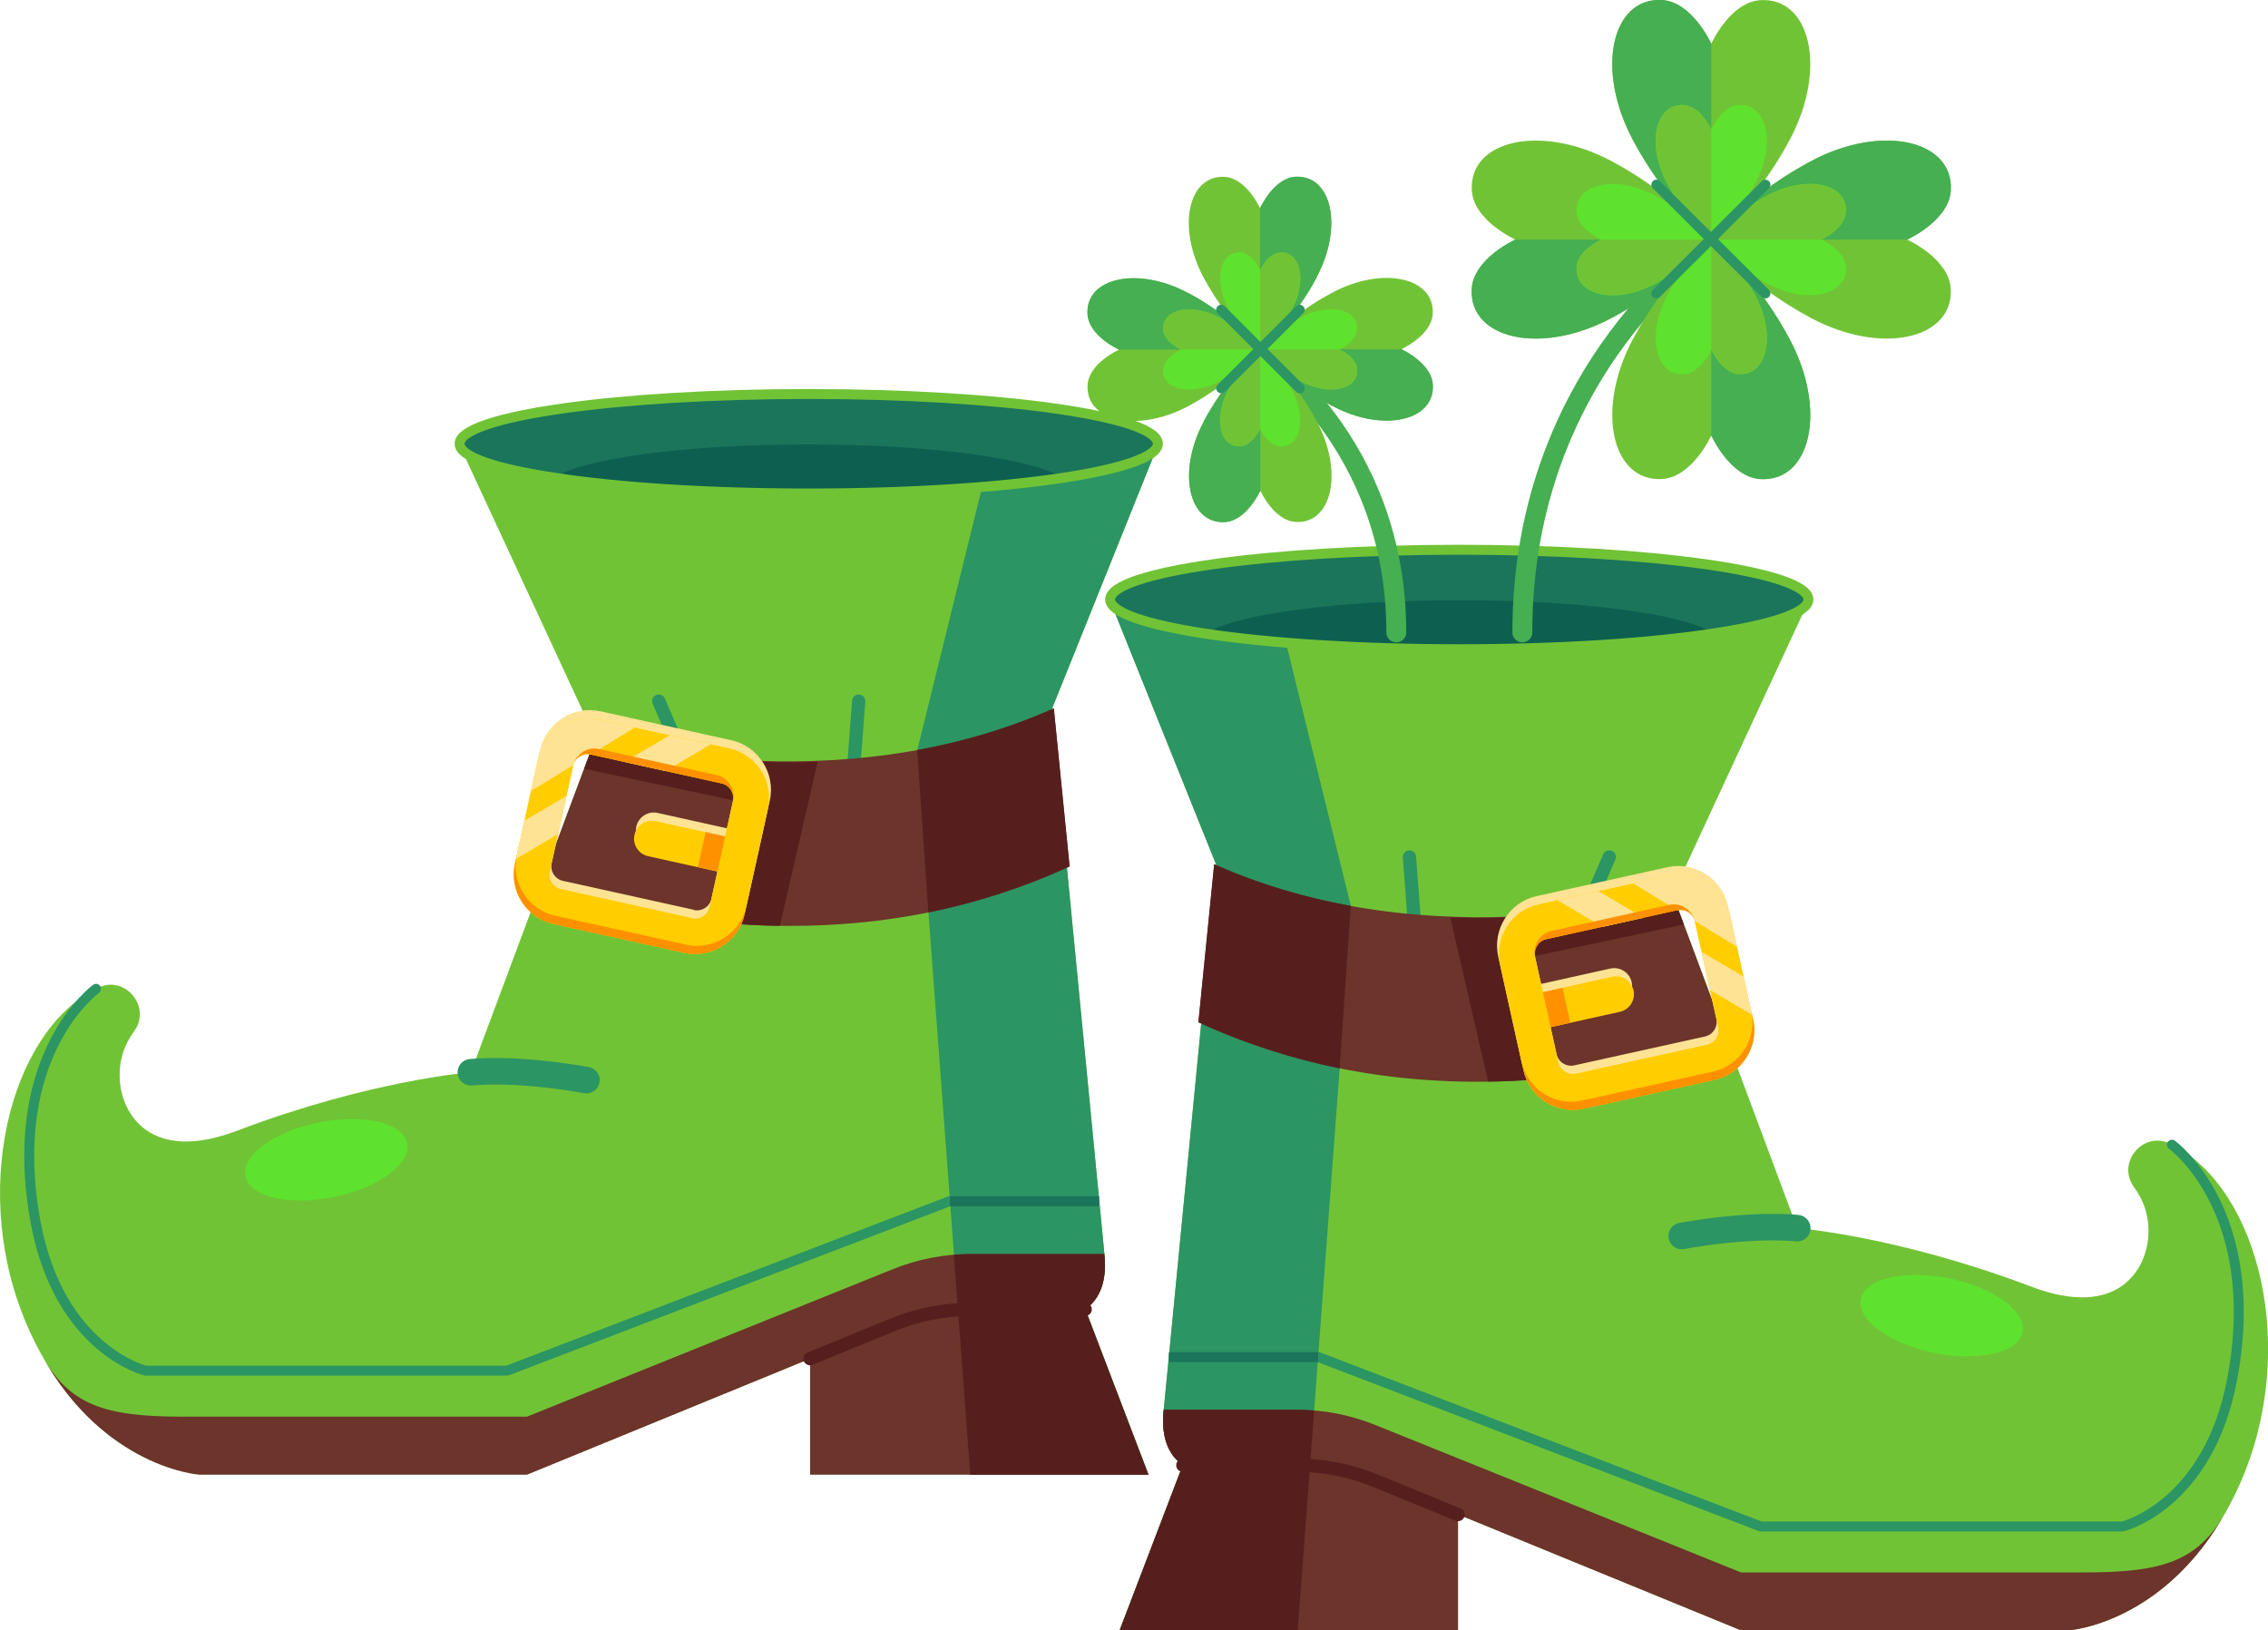 <?xml version="1.0" encoding="UTF-8"?><svg id="b" xmlns="http://www.w3.org/2000/svg" viewBox="0 0 170.94 122.9"><g id="c"><path d="M34.69,33.68l10.19,21.98-9.39,25.17s-7.58.59-17.61,4.4c-6.55,2.49-8.7-1.27-8.85-3.82-.09-1.45.34-2.67,1.07-3.66,1.36-1.83-.67-4.29-2.71-3.29-.05.02-.1.05-.15.07-6.58,3.35-9.61,15.53-5.08,25.65,4.66,10.41,12.85,10.96,12.85,10.96h24.72l21.33-8.74v8.74h25.5l-4.76-12.46h0c1.58-1.09,1.56-3.12,1.44-4.17l-3.98-41.02,7.97-19.83h-52.53Z" style="fill:#71c336; stroke-width:0px;"/><path d="M74.77,33.68l-5.69,23.09,4.06,54.38h13.42l-4.76-12.46c1.58-1.09,1.56-3.12,1.44-4.17l-3.98-41.02,7.97-19.83h-12.45Z" style="fill:#2b9563; stroke-width:0px;"/><path d="M35.49,80.83s3.2-.39,8.71.59" style="fill:none; stroke:#2b9563; stroke-linecap:round; stroke-linejoin:round; stroke-width:2px;"/><path d="M24.02,84.62c3.36-.69,6.35.01,6.66,1.56.32,1.55-2.15,3.37-5.52,4.05-3.36.69-6.35-.01-6.66-1.56-.32-1.55,2.15-3.37,5.52-4.05Z" style="fill:#5ee22d; stroke-width:0px;"/><line x1="63.86" y1="64.21" x2="64.72" y2="52.85" style="fill:none; stroke:#2b9563; stroke-linecap:round; stroke-linejoin:round;"/><line x1="54.55" y1="64.21" x2="49.65" y2="52.85" style="fill:none; stroke:#2b9563; stroke-linecap:round; stroke-linejoin:round;"/><path d="M7.24,74.54s-6.9,4.98-4.55,17.63c1.79,9.58,8.27,11.15,8.27,11.15h27.27l33.36-12.78" style="fill:none; stroke:#2b9563; stroke-linecap:round; stroke-linejoin:round; stroke-width:.75px;"/><line x1="71.59" y1="90.55" x2="82.84" y2="90.55" style="fill:none; stroke:#1b755b; stroke-miterlimit:10; stroke-width:.75px;"/><path d="M79.42,53.4c-16.5,7.4-34.54,2.25-34.54,2.25l-4.1,10.98s19.92,7.93,39.83-1.32l-1.19-11.91Z" style="fill:#6c342a; stroke-width:0px;"/><path d="M57.4,60.78l-2.34,8.84c1.19.09,2.43.16,3.72.17l2.85-12.37c-9.51.36-16.74-1.76-16.74-1.76l-.86,2.29,13.38,2.83Z" style="fill:#561f1d; stroke-width:0px;"/><path d="M79.42,53.4h0c-3.38,1.51-6.97,2.54-10.29,3.14l.84,12.24c3.4-.68,7.13-1.86,10.65-3.47l-1.19-11.91Z" style="fill:#561f1d; stroke-width:0px;"/><path d="M55.12,55.8l-9.86-2.18c-2.05-.45-4.09.85-4.55,2.9l-1.76,7.96c-.45,2.05.85,4.09,2.9,4.55l9.86,2.18c2.05.45,4.09-.85,4.55-2.9l1.76-7.96c.45-2.05-.85-4.09-2.9-4.55ZM52.29,68.58l-9.86-2.18c-.6-.13-.98-.73-.85-1.33l1.76-7.96c.13-.6.73-.98,1.33-.85l9.86,2.18c.6.13.98.73.85,1.33l-.59,2.67-5.22-1.16c-.73-.16-1.45.3-1.61,1.03-.16.73.3,1.45,1.03,1.61l5.22,1.16-.59,2.67c-.13.6-.73.98-1.33.85Z" style="fill:#ffe394; stroke-width:0px;"/><path d="M54.98,56.42l-9.86-2.18c-2.05-.45-4.09.85-4.55,2.9l-1.76,7.96c-.45,2.05.85,4.09,2.9,4.55l9.86,2.18c2.05.45,4.09-.85,4.55-2.9l1.76-7.96c.45-2.05-.85-4.09-2.9-4.55ZM52.15,69.2l-9.86-2.18c-.6-.13-.98-.73-.85-1.33l1.76-7.96c.13-.6.73-.98,1.33-.85l9.86,2.18c.6.13.98.73.85,1.33l-.59,2.67-5.22-1.16c-.73-.16-1.45.3-1.61,1.03-.16.73.3,1.45,1.03,1.61l5.22,1.16-.59,2.67c-.13.6-.73.98-1.33.85Z" style="fill:#ffcd00; stroke-width:0px;"/><rect x="52.28" y="63.45" width="2.7" height="1.52" transform="translate(-20.66 102.68) rotate(-77.51)" style="fill:#ff9100; stroke-width:0px;"/><polygon points="38.89 64.75 42.06 62.88 42.7 60 39.52 61.87 38.89 64.75" style="fill:#ffe394; stroke-width:0px;"/><polygon points="47.06 57.43 50.16 58.12 53.57 56.11 50.48 55.43 47.06 57.43" style="fill:#ffe394; stroke-width:0px;"/><path d="M43.21,57.69c.15-.58.73-.95,1.32-.82h.01s3.31-2.03,3.31-2.03l-2.74-.61c-2.05-.45-4.09.85-4.55,2.9l-.56,2.51,3.2-1.96Z" style="fill:#ffe394; stroke-width:0px;"/><path d="M41.71,69.65l9.86,2.18c2.05.45,4.09-.85,4.55-2.9l.14-.62c-.45,2.05-2.5,3.35-4.55,2.9l-9.86-2.18c-2.05-.45-3.35-2.5-2.9-4.55l-.14.62c-.45,2.05.85,4.09,2.9,4.55Z" style="fill:#ff9100; stroke-width:0px;"/><path d="M54.03,58.43l-8.89-1.97c-.82-.18-1.62.3-1.88,1.07.2-.49.73-.78,1.27-.66l9.86,2.18c.6.13.98.73.85,1.33v-.03c.2-.87-.35-1.73-1.22-1.93Z" style="fill:#ff9100; stroke-width:0px;"/><path d="M86.55,111.16l-4.76-12.46c1.58-1.09,1.56-3.12,1.44-4.17h-10.07c-2.01,0-4,.39-5.86,1.14l-27.58,11.12H13.77c-5.9,0-8.54-.87-10.64-4.65,4.74,8.54,11.88,9.02,11.88,9.02h24.72l21.33-8.74v8.74h25.5Z" style="fill:#6c342a; stroke-width:0px;"/><path d="M61.05,102.42l6.22-2.55c1.88-.77,3.9-1.17,5.94-1.17h8.58" style="fill:none; stroke:#561f1d; stroke-linecap:round; stroke-linejoin:round;"/><path d="M83.23,94.53h-10.07c-.42,0-.85.03-1.27.06l1.24,16.57h13.42l-4.76-12.46c1.58-1.09,1.56-3.12,1.44-4.17Z" style="fill:#561f1d; stroke-width:0px;"/><path d="M87.27,33.45c0,.99-2.75,1.9-7.22,2.58-4.79.72-11.58,1.17-19.1,1.17s-14.37-.45-19.17-1.19c-4.43-.67-7.14-1.57-7.14-2.56,0-2.07,11.78-3.75,26.31-3.75s26.32,1.68,26.32,3.75Z" style="fill:#1b755b; stroke-width:0px;"/><path d="M80.05,36.03c-4.79.72-11.58,1.17-19.1,1.17s-14.37-.45-19.17-1.19c2.09-1.44,9.86-2.51,19.13-2.51s17.08,1.08,19.14,2.53Z" style="fill:#0d6050; stroke-width:0px;"/><path d="M87.27,33.45c0,.99-2.75,1.9-7.22,2.58-4.79.72-11.58,1.17-19.1,1.17s-14.37-.45-19.17-1.19c-4.43-.67-7.14-1.57-7.14-2.56,0-2.07,11.78-3.75,26.31-3.75s26.32,1.68,26.32,3.75Z" style="fill:none; stroke:#71c336; stroke-linecap:round; stroke-linejoin:round; stroke-width:.75px;"/><path d="M136.26,45.43l-10.19,21.98,9.39,25.17s7.58.59,17.61,4.4c6.55,2.49,8.7-1.27,8.85-3.82.09-1.45-.34-2.67-1.07-3.66-1.36-1.83.67-4.29,2.71-3.29.05.02.1.05.15.07,6.58,3.35,9.61,15.53,5.08,25.65-4.66,10.41-12.85,10.96-12.85,10.96h-24.72l-21.33-8.74v8.74h-25.5l4.76-12.46h0c-1.58-1.09-1.56-3.12-1.44-4.17l3.98-41.02-7.97-19.83h52.53Z" style="fill:#71c336; stroke-width:0px;"/><path d="M96.18,45.43l5.69,23.09-4.06,54.38h-13.42l4.76-12.46c-1.58-1.09-1.56-3.12-1.44-4.17l3.98-41.02-7.97-19.83h12.45Z" style="fill:#2b9563; stroke-width:0px;"/><path d="M135.46,92.58s-3.2-.39-8.71.59" style="fill:none; stroke:#2b9563; stroke-linecap:round; stroke-linejoin:round; stroke-width:2px;"/><path d="M146.92,96.37c-3.36-.69-6.35.01-6.66,1.56-.32,1.55,2.15,3.37,5.52,4.05s6.35-.01,6.66-1.56c.32-1.55-2.15-3.37-5.52-4.05Z" style="fill:#5ee22d; stroke-width:0px;"/><line x1="107.09" y1="75.96" x2="106.23" y2="64.6" style="fill:none; stroke:#2b9563; stroke-linecap:round; stroke-linejoin:round;"/><line x1="116.39" y1="75.96" x2="121.29" y2="64.6" style="fill:none; stroke:#2b9563; stroke-linecap:round; stroke-linejoin:round;"/><path d="M163.7,86.29s6.9,4.98,4.55,17.63c-1.79,9.58-8.27,11.15-8.27,11.15h-27.27l-33.36-12.78" style="fill:none; stroke:#2b9563; stroke-linecap:round; stroke-linejoin:round; stroke-width:.75px;"/><line x1="99.35" y1="102.3" x2="88.1" y2="102.3" style="fill:none; stroke:#1b755b; stroke-miterlimit:10; stroke-width:.75px;"/><path d="M91.52,65.15c16.5,7.4,34.54,2.25,34.54,2.25l4.1,10.98s-19.92,7.93-39.83-1.32l1.19-11.91Z" style="fill:#6c342a; stroke-width:0px;"/><path d="M113.54,72.52l2.34,8.84c-1.19.09-2.43.16-3.72.17l-2.85-12.37c9.51.36,16.74-1.76,16.74-1.76l.86,2.29-13.38,2.83Z" style="fill:#561f1d; stroke-width:0px;"/><path d="M91.52,65.15h0c3.38,1.51,6.97,2.54,10.29,3.14l-.84,12.24c-3.4-.68-7.13-1.86-10.65-3.47l1.19-11.91Z" style="fill:#561f1d; stroke-width:0px;"/><path d="M112.92,72.1l1.76,7.96c.45,2.05,2.5,3.35,4.55,2.9l9.86-2.18c2.05-.45,3.35-2.5,2.9-4.55l-1.76-7.96c-.45-2.05-2.5-3.35-4.55-2.9l-9.86,2.18c-2.05.45-3.35,2.5-2.9,4.55ZM117.32,79.48l-.59-2.67,5.22-1.16c.73-.16,1.19-.88,1.03-1.61-.16-.73-.88-1.19-1.61-1.03l-5.22,1.16-.59-2.67c-.13-.6.25-1.2.85-1.33l9.86-2.18c.6-.13,1.2.25,1.33.85l1.76,7.96c.13.6-.25,1.2-.85,1.33l-9.86,2.18c-.6.13-1.2-.25-1.33-.85Z" style="fill:#ffe394; stroke-width:0px;"/><path d="M113.06,72.72l1.76,7.96c.45,2.05,2.5,3.35,4.55,2.9l9.86-2.18c2.05-.45,3.35-2.5,2.9-4.55l-1.76-7.96c-.45-2.05-2.5-3.35-4.55-2.9l-9.86,2.18c-2.05.45-3.35,2.5-2.9,4.55ZM117.46,80.1l-.59-2.67,5.22-1.16c.73-.16,1.19-.88,1.03-1.61-.16-.73-.88-1.19-1.61-1.03l-5.22,1.16-.59-2.67c-.13-.6.25-1.2.85-1.33l9.86-2.18c.6-.13,1.2.25,1.33.85l1.76,7.96c.13.6-.25,1.2-.85,1.33l-9.86,2.18c-.6.13-1.2-.25-1.33-.85Z" style="fill:#ffcd00; stroke-width:0px;"/><rect x="116.56" y="74.61" width="1.52" height="2.7" transform="translate(-13.65 27.16) rotate(-12.49)" style="fill:#ff9100; stroke-width:0px;"/><polygon points="132.06 76.5 128.88 74.63 128.24 71.75 131.42 73.62 132.06 76.5" style="fill:#ffe394; stroke-width:0px;"/><polygon points="123.88 69.18 120.79 69.87 117.38 67.86 120.47 67.17 123.88 69.18" style="fill:#ffe394; stroke-width:0px;"/><path d="M127.73,69.44c-.15-.58-.73-.95-1.32-.82h-.01s-3.31-2.03-3.31-2.03l2.74-.61c2.05-.45,4.09.85,4.55,2.9l.56,2.51-3.2-1.96Z" style="fill:#ffe394; stroke-width:0px;"/><path d="M129.24,81.4l-9.86,2.18c-2.05.45-4.09-.85-4.55-2.9l-.14-.62c.45,2.05,2.5,3.35,4.55,2.9l9.86-2.18c2.05-.45,3.35-2.5,2.9-4.55l.14.62c.45,2.05-.85,4.09-2.9,4.55Z" style="fill:#ff9100; stroke-width:0px;"/><path d="M116.92,70.18l8.89-1.97c.82-.18,1.62.3,1.88,1.07-.2-.49-.73-.78-1.27-.66l-9.86,2.18c-.6.13-.98.73-.85,1.33v-.03c-.2-.87.35-1.73,1.22-1.93Z" style="fill:#ff9100; stroke-width:0px;"/><path d="M84.39,122.9l4.76-12.46c-1.58-1.09-1.56-3.12-1.44-4.17h10.07c2.01,0,4,.39,5.86,1.14l27.58,11.12h25.96c5.9,0,8.54-.87,10.64-4.65-4.74,8.54-11.88,9.02-11.88,9.02h-24.72l-21.33-8.74v8.74h-25.5Z" style="fill:#6c342a; stroke-width:0px;"/><path d="M109.89,114.17l-6.22-2.55c-1.88-.77-3.9-1.17-5.94-1.17h-8.58" style="fill:none; stroke:#561f1d; stroke-linecap:round; stroke-linejoin:round;"/><path d="M87.71,106.27h10.07c.42,0,.85.03,1.27.06l-1.24,16.57h-13.42l4.76-12.46c-1.58-1.09-1.56-3.12-1.44-4.17Z" style="fill:#561f1d; stroke-width:0px;"/><path d="M83.67,45.19c0,.99,2.75,1.9,7.22,2.58,4.79.72,11.58,1.17,19.1,1.17s14.37-.45,19.17-1.19c4.43-.67,7.14-1.57,7.14-2.56,0-2.07-11.78-3.75-26.31-3.75s-26.32,1.68-26.32,3.75Z" style="fill:#1b755b; stroke-width:0px;"/><path d="M90.89,47.77c4.79.72,11.58,1.17,19.1,1.17s14.37-.45,19.17-1.19c-2.09-1.44-9.86-2.51-19.13-2.51s-17.08,1.08-19.14,2.53Z" style="fill:#0d6050; stroke-width:0px;"/><path d="M83.67,45.19c0,.99,2.75,1.9,7.22,2.58,4.79.72,11.58,1.17,19.1,1.17s14.37-.45,19.17-1.19c4.43-.67,7.14-1.57,7.14-2.56,0-2.07-11.78-3.75-26.31-3.75s-26.32,1.68-26.32,3.75Z" style="fill:none; stroke:#71c336; stroke-linecap:round; stroke-linejoin:round; stroke-width:.75px;"/><path d="M94.84,26.46s10.4,6.74,10.4,21.21" style="fill:none; stroke:#45af51; stroke-linecap:round; stroke-linejoin:round; stroke-width:1.5px;"/><path d="M90.72,31.77c1.56-2.93,3.52-4.78,4.1-5.28.11-.09.17-.14.17-.14h0s.07.06.16.14c.58.51,2.54,2.35,4.1,5.28,2.04,3.83,1.13,7.71-1.57,7.58-1.67-.08-2.69-2.37-2.69-2.37h0s-1.03,2.29-2.69,2.37c-2.7.13-3.61-3.75-1.57-7.58Z" style="fill:#71c336; stroke-width:0px;"/><path d="M90.72,31.77c1.56-2.93,3.52-4.78,4.1-5.28.11-.09.17-.14.17-.14h0v10.64h0s-1.03,2.29-2.69,2.37c-2.7.13-3.61-3.75-1.57-7.58Z" style="fill:#45af51; stroke-width:0px;"/><path d="M92.58,29.39c.82-1.54,1.83-2.55,2.23-2.91.11-.09.17-.14.17-.14h0s.07.06.16.14c.39.36,1.41,1.37,2.23,2.91,1.15,2.16.64,4.34-.88,4.26-.89-.05-1.46-1.22-1.51-1.33h0s-.15.32-.41.64c-.26.33-.64.66-1.11.68-1.52.07-2.03-2.11-.88-4.26Z" style="fill:#5ee22d; stroke-width:0px;"/><path d="M94.98,26.34s-.06.05-.17.14c-.39.36-1.41,1.37-2.23,2.91-1.15,2.16-.64,4.34.88,4.26.47-.02.85-.36,1.11-.68.26-.33.41-.65.41-.65h0s0-5.98,0-5.98h0Z" style="fill:#71c336; stroke-width:0px;"/><path d="M99.24,20.91c-1.56,2.93-3.52,4.78-4.1,5.28-.11.09-.17.14-.17.14h0s-.07-.06-.16-.14c-.58-.51-2.54-2.35-4.1-5.28-2.04-3.83-1.13-7.71,1.57-7.58,1.67.08,2.69,2.37,2.69,2.37h0s1.03-2.29,2.69-2.37c2.7-.13,3.61,3.75,1.57,7.58Z" style="fill:#71c336; stroke-width:0px;"/><path d="M99.24,20.91c-1.56,2.93-3.52,4.78-4.1,5.28-.11.09-.17.14-.17.14h0v-10.64h0s1.03-2.29,2.69-2.37c2.7-.13,3.61,3.75,1.57,7.58Z" style="fill:#45af51; stroke-width:0px;"/><path d="M97.38,23.29c-.82,1.54-1.83,2.55-2.23,2.91-.11.09-.17.14-.17.14h0s-.07-.06-.16-.14c-.39-.36-1.41-1.37-2.23-2.91-1.15-2.16-.64-4.34.88-4.26.89.05,1.46,1.22,1.51,1.33h0s.15-.32.41-.64c.26-.33.64-.66,1.11-.68,1.52-.07,2.03,2.11.88,4.26Z" style="fill:#5ee22d; stroke-width:0px;"/><path d="M94.98,26.34s.06-.05.17-.14c.39-.36,1.41-1.37,2.23-2.91,1.15-2.16.64-4.34-.88-4.26-.47.02-.85.36-1.11.68-.26.33-.41.65-.41.65h0s0,5.98,0,5.98h0Z" style="fill:#71c336; stroke-width:0px;"/><path d="M89.55,22.08c2.93,1.56,4.78,3.52,5.28,4.1.09.11.14.17.14.17h0s-.06.08-.14.17c-.51.58-2.35,2.54-5.28,4.1-3.83,2.04-7.71,1.13-7.58-1.57.08-1.67,2.37-2.69,2.37-2.69h0s-2.29-1.03-2.37-2.7c-.13-2.7,3.75-3.61,7.58-1.57Z" style="fill:#71c336; stroke-width:0px;"/><path d="M89.55,22.08c2.93,1.56,4.78,3.52,5.28,4.1.09.11.14.17.14.17h0s-10.64,0-10.64,0h0s-2.29-1.03-2.37-2.7c-.13-2.7,3.75-3.61,7.58-1.57Z" style="fill:#45af51; stroke-width:0px;"/><path d="M91.93,23.94c1.54.82,2.55,1.84,2.91,2.23.09.11.14.17.14.17h0s-.06.08-.14.17c-.36.39-1.37,1.41-2.91,2.23-2.16,1.15-4.34.64-4.26-.88.05-.89,1.22-1.46,1.33-1.51h0s-.32-.15-.65-.41c-.33-.26-.66-.64-.68-1.11-.07-1.52,2.11-2.03,4.26-.88Z" style="fill:#5ee22d; stroke-width:0px;"/><path d="M94.98,26.34s-.05-.06-.14-.17c-.36-.39-1.37-1.41-2.91-2.23-2.16-1.15-4.34-.64-4.26.88.02.47.36.85.68,1.11.33.26.65.41.65.41h0s5.99,0,5.99,0h0Z" style="fill:#71c336; stroke-width:0px;"/><path d="M100.41,30.6c-2.93-1.56-4.78-3.52-5.28-4.1-.09-.11-.14-.17-.14-.17h0s.06-.08.14-.17c.51-.58,2.35-2.54,5.28-4.1,3.83-2.04,7.71-1.13,7.58,1.57-.08,1.67-2.37,2.69-2.37,2.69h0s2.29,1.03,2.37,2.7c.13,2.7-3.75,3.61-7.58,1.57Z" style="fill:#71c336; stroke-width:0px;"/><path d="M100.41,30.6c-2.93-1.56-4.78-3.52-5.28-4.1-.09-.11-.14-.17-.14-.17h0s10.64,0,10.64,0h0s2.29,1.03,2.37,2.7c.13,2.7-3.75,3.61-7.58,1.57Z" style="fill:#45af51; stroke-width:0px;"/><path d="M98.03,28.74c-1.54-.82-2.55-1.84-2.91-2.23-.09-.11-.14-.17-.14-.17h0s.06-.08.14-.17c.36-.39,1.37-1.41,2.91-2.23,2.16-1.15,4.34-.64,4.26.88-.05.89-1.22,1.46-1.33,1.51h0s.32.15.65.41c.33.26.66.64.68,1.11.07,1.52-2.11,2.03-4.26.88Z" style="fill:#5ee22d; stroke-width:0px;"/><path d="M94.98,26.34s.05.06.14.17c.36.39,1.37,1.41,2.91,2.23,2.16,1.15,4.34.64,4.26-.88-.02-.47-.36-.85-.68-1.11-.33-.26-.65-.41-.65-.41h0s-5.99,0-5.99,0h0Z" style="fill:#71c336; stroke-width:0px;"/><line x1="92.04" y1="29.27" x2="97.96" y2="23.35" style="fill:none; stroke:#2b9563; stroke-linecap:round; stroke-linejoin:round; stroke-width:.75px;"/><line x1="97.96" y1="29.27" x2="92.04" y2="23.35" style="fill:none; stroke:#2b9563; stroke-linecap:round; stroke-linejoin:round; stroke-width:.75px;"/><path d="M129.18,18.23s-14.44,9.36-14.44,29.44" style="fill:none; stroke:#45af51; stroke-linecap:round; stroke-linejoin:round; stroke-width:1.5px;"/><path d="M134.9,25.59c-2.16-4.07-4.89-6.63-5.69-7.33-.15-.13-.23-.2-.23-.2h0s-.1.09-.23.2c-.8.7-3.53,3.27-5.69,7.33-2.83,5.32-1.57,10.71,2.18,10.52,2.32-.11,3.74-3.29,3.74-3.29h0s1.43,3.18,3.74,3.29c3.75.18,5.01-5.2,2.18-10.52Z" style="fill:#71c336; stroke-width:0px;"/><path d="M134.9,25.59c-2.16-4.07-4.89-6.63-5.69-7.33-.15-.13-.23-.2-.23-.2h0v14.77h0s1.43,3.18,3.74,3.29c3.75.18,5.01-5.2,2.18-10.52Z" style="fill:#45af51; stroke-width:0px;"/><path d="M132.31,22.29c-1.13-2.13-2.55-3.54-3.09-4.03-.15-.13-.23-.2-.23-.2h0s-.1.09-.23.2c-.55.5-1.96,1.9-3.1,4.03-1.59,3-.88,6.02,1.22,5.92,1.24-.06,2.03-1.69,2.1-1.85h0s.2.44.56.89c.36.46.89.92,1.54.95,2.11.1,2.82-2.92,1.22-5.92Z" style="fill:#5ee22d; stroke-width:0px;"/><path d="M128.98,18.06s.08.07.23.2c.55.5,1.96,1.9,3.09,4.03,1.59,3,.88,6.02-1.22,5.92-.65-.03-1.18-.5-1.54-.95-.36-.46-.56-.9-.56-.9h0s0-8.3,0-8.3h0Z" style="fill:#71c336; stroke-width:0px;"/><path d="M123.06,10.53c2.16,4.07,4.89,6.63,5.69,7.33.15.13.23.2.23.2h0s.1-.09.23-.2c.8-.7,3.53-3.27,5.69-7.33,2.83-5.32,1.57-10.71-2.18-10.52-2.32.11-3.74,3.29-3.74,3.29h0S127.55.12,125.24,0c-3.75-.18-5.01,5.2-2.18,10.52Z" style="fill:#71c336; stroke-width:0px;"/><path d="M123.06,10.53c2.16,4.07,4.89,6.63,5.69,7.33.15.13.23.2.23.2h0V3.3h0S127.55.12,125.24,0c-3.75-.18-5.01,5.2-2.18,10.52Z" style="fill:#45af51; stroke-width:0px;"/><path d="M125.65,13.83c1.13,2.13,2.55,3.54,3.09,4.03.15.13.23.2.23.2h0s.1-.09.23-.2c.55-.5,1.96-1.9,3.1-4.03,1.59-3,.88-6.02-1.22-5.92-1.24.06-2.03,1.69-2.1,1.85h0s-.2-.44-.56-.89c-.36-.46-.89-.92-1.54-.95-2.11-.1-2.82,2.92-1.22,5.92Z" style="fill:#5ee22d; stroke-width:0px;"/><path d="M128.98,18.06s-.08-.07-.23-.2c-.55-.5-1.96-1.9-3.09-4.03-1.59-3-.88-6.02,1.22-5.92.65.03,1.18.5,1.54.95s.56.9.56.9h0s0,8.3,0,8.3h0Z" style="fill:#71c336; stroke-width:0px;"/><path d="M136.51,12.14c-4.07,2.16-6.63,4.89-7.33,5.69-.13.15-.2.23-.2.23h0s.09.11.2.23c.7.8,3.27,3.53,7.33,5.69,5.32,2.83,10.71,1.57,10.52-2.18-.11-2.32-3.29-3.74-3.29-3.74h0s3.18-1.43,3.29-3.74c.18-3.75-5.2-5.01-10.52-2.18Z" style="fill:#71c336; stroke-width:0px;"/><path d="M136.51,12.14c-4.07,2.16-6.63,4.89-7.33,5.69-.13.15-.2.23-.2.23h0s14.77,0,14.77,0h0s3.18-1.43,3.29-3.74c.18-3.75-5.2-5.01-10.52-2.18Z" style="fill:#45af51; stroke-width:0px;"/><path d="M133.21,14.73c-2.13,1.13-3.54,2.55-4.03,3.09-.13.15-.2.23-.2.23h0s.09.11.2.23c.5.55,1.9,1.96,4.03,3.1,3,1.59,6.02.88,5.92-1.22-.06-1.24-1.69-2.03-1.85-2.1h0s.45-.21.9-.57c.46-.36.92-.89.95-1.54.1-2.11-2.92-2.82-5.92-1.22Z" style="fill:#5ee22d; stroke-width:0px;"/><path d="M128.98,18.06s.07-.08.2-.23c.5-.55,1.9-1.96,4.03-3.09,3-1.59,6.02-.88,5.92,1.22-.03.65-.5,1.18-.95,1.54-.46.36-.9.56-.9.56h0s-8.31,0-8.31,0h0Z" style="fill:#71c336; stroke-width:0px;"/><path d="M121.45,23.98c4.07-2.16,6.63-4.89,7.33-5.69.13-.15.2-.23.2-.23h0s-.09-.11-.2-.23c-.7-.8-3.27-3.53-7.33-5.69-5.32-2.83-10.71-1.57-10.52,2.18.11,2.32,3.29,3.74,3.29,3.74h0s-3.18,1.43-3.29,3.74c-.18,3.75,5.2,5.01,10.52,2.18Z" style="fill:#71c336; stroke-width:0px;"/><path d="M121.45,23.98c4.07-2.16,6.63-4.89,7.33-5.69.13-.15.2-.23.2-.23h0s-14.77,0-14.77,0h0s-3.18,1.43-3.29,3.74c-.18,3.75,5.2,5.01,10.52,2.18Z" style="fill:#45af51; stroke-width:0px;"/><path d="M124.75,21.39c2.13-1.13,3.54-2.55,4.03-3.09.13-.15.2-.23.2-.23h0s-.09-.11-.2-.23c-.5-.55-1.9-1.96-4.03-3.1-3-1.6-6.02-.88-5.92,1.22.06,1.24,1.69,2.03,1.85,2.1h0s-.45.21-.9.57c-.46.36-.92.89-.95,1.54-.1,2.11,2.92,2.82,5.92,1.22Z" style="fill:#5ee22d; stroke-width:0px;"/><path d="M128.98,18.06s-.07.08-.2.23c-.5.55-1.9,1.96-4.03,3.09-3,1.59-6.02.88-5.92-1.22.03-.65.5-1.18.95-1.54.46-.36.9-.56.9-.56h0s8.31,0,8.31,0h0Z" style="fill:#71c336; stroke-width:0px;"/><line x1="133.06" y1="22.12" x2="124.84" y2="13.92" style="fill:none; stroke:#2b9563; stroke-linecap:round; stroke-linejoin:round; stroke-width:.75px;"/><line x1="124.84" y1="22.12" x2="133.06" y2="13.92" style="fill:none; stroke:#2b9563; stroke-linecap:round; stroke-linejoin:round; stroke-width:.75px;"/></g></svg>